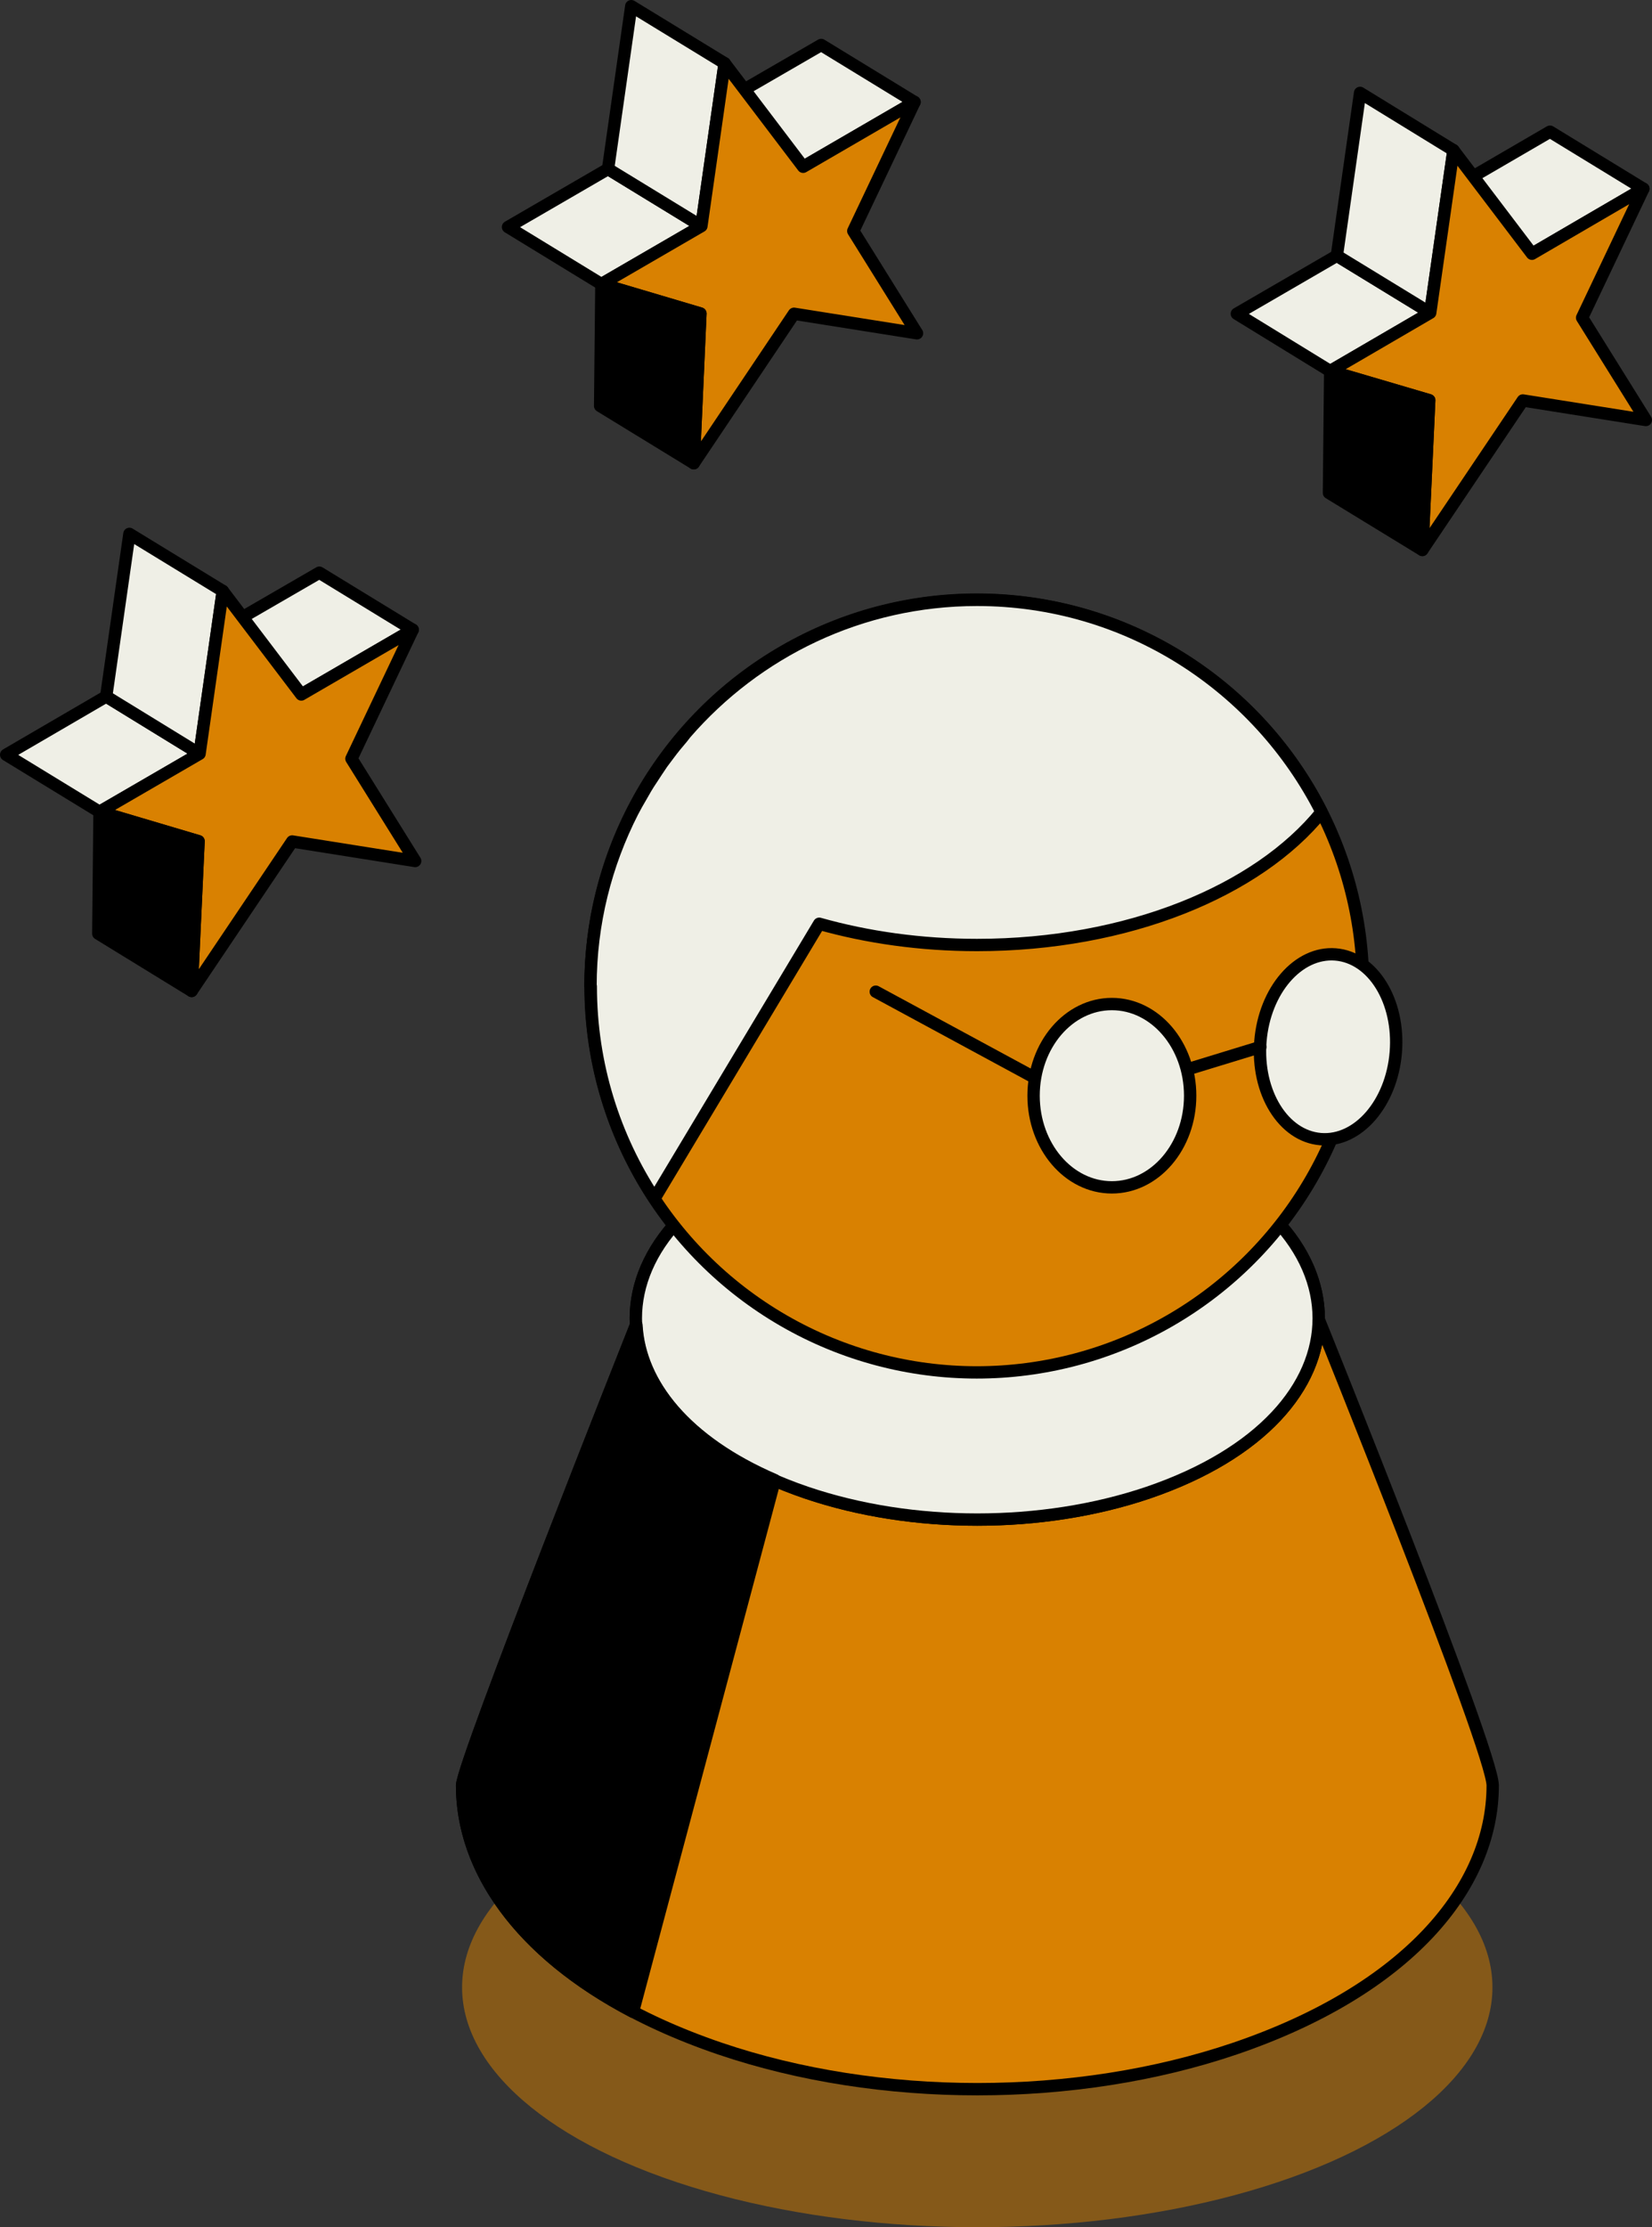 <?xml version="1.0" encoding="UTF-8"?>
<svg xmlns="http://www.w3.org/2000/svg" id="Ebene_2" data-name="Ebene 2" viewBox="0 0 66.89 90.15">
  <rect x="0" y="0" width="66.89" height="90.15" fill="#333333" stroke="none"/>
  <defs>
    <style>
      .cls-1, .cls-2, .cls-3, .cls-4 {
        stroke: #000;
        stroke-linecap: round;
        stroke-linejoin: round;
        stroke-width: .5px;
      }

      .cls-1, .cls-5 {
        fill: #d98101;
      }

      .cls-2 {
        fill: #efefe6;
      }

      .cls-3 {
        fill: none;
      }

      .cls-5 {
        opacity: .5;
        stroke-width: 0px;
      }
    </style>
  </defs>
  <g id="Layer_1" data-name="Layer 1">
    <g>
      <ellipse class="cls-5" cx="39.57" cy="80.44" rx="20.86" ry="9.71"></ellipse>
      <g>
        <g>
          <path class="cls-1" d="m53.39,53.44l-27.64.2s-7.04,17.73-7.04,18.63c0,4.14,3.48,8.28,10.44,10.65h0c6.45,2.19,14.4,2.19,20.85,0h0c6.96-2.37,10.44-6.51,10.44-10.65,0-1.41-7.03-18.83-7.03-18.83Z"></path>
          <path class="cls-2" d="m46.48,60.42h0c9.22-3.14,9.22-10.98,0-14.12h0c-4.28-1.45-9.54-1.45-13.82,0h0c-9.22,3.14-9.22,10.98,0,14.12h0c4.28,1.45,9.54,1.45,13.82,0Z"></path>
          <path class="cls-2" d="m46.48,60.42h0c9.22-3.14,9.22-10.98,0-14.12h0c-4.28-1.45-9.54-1.45-13.82,0h0c-9.22,3.14-9.22,10.98,0,14.12h0c4.28,1.45,9.54,1.45,13.82,0Z"></path>
          <path class="cls-4" d="m25.77,53.64h-.02s-7.04,17.73-7.04,18.63c0,3.37,2.31,6.75,6.92,9.16l5.74-21.52c-3.6-1.55-5.47-3.89-5.6-6.27Z"></path>
        </g>
        <circle class="cls-1" cx="39.55" cy="39.91" r="15.64"></circle>
        <path class="cls-2" d="m23.91,39.91c0-2.54.62-4.93,1.7-7.05,0,0,0,0,0,0,.11-.21.22-.41.34-.61.13-.23.26-.46.41-.68.15-.23.3-.46.45-.68.09-.12.18-.24.27-.36.17-.23.35-.45.54-.67.05-.06.09-.12.14-.18h0c2.86-3.3,7.08-5.4,11.8-5.4,6.1,0,11.37,3.5,13.95,8.59-2.58,3.19-7.85,5.38-13.95,5.38-2.28,0-4.44-.31-6.39-.86l-6.67,11.12c-1.63-2.47-2.58-5.42-2.58-8.59Z"></path>
        <ellipse class="cls-2" cx="53.78" cy="42.38" rx="3.75" ry="2.75" transform="translate(7.21 92.57) rotate(-85.39)"></ellipse>
        <line class="cls-2" x1="42.39" y1="43.89" x2="35.46" y2="40.14"></line>
        <line class="cls-3" x1="47.86" y1="43.35" x2="51.03" y2="42.38"></line>
        <g>
          <polygon class="cls-2" points="20.57 9.19 24.35 11.5 28.4 9.15 24.62 6.84 20.57 9.19"></polygon>
          <polygon class="cls-2" points="25.56 .25 29.34 2.56 28.4 9.15 24.62 6.84 25.56 .25"></polygon>
          <polygon class="cls-2" points="37.03 4.13 33.25 1.82 29.76 3.84 32.52 6.75 37.03 4.13"></polygon>
          <polygon class="cls-1" points="29.34 2.56 32.52 6.75 37.03 4.13 34.55 9.35 37.13 13.49 32.15 12.7 28.09 18.75 28.36 12.69 24.35 11.5 28.4 9.15 29.34 2.56"></polygon>
          <polygon class="cls-4" points="24.3 16.43 28.09 18.75 28.36 12.69 24.35 11.5 24.3 16.43"></polygon>
        </g>
        <g>
          <polygon class="cls-2" points=".25 30.55 4.03 32.86 8.08 30.51 4.3 28.19 .25 30.55"></polygon>
          <polygon class="cls-2" points="5.24 21.61 9.02 23.92 8.08 30.51 4.3 28.19 5.24 21.61"></polygon>
          <polygon class="cls-2" points="16.71 25.49 12.93 23.18 9.44 25.2 12.2 28.11 16.71 25.49"></polygon>
          <polygon class="cls-1" points="9.02 23.92 12.2 28.11 16.71 25.49 14.23 30.71 16.81 34.85 11.83 34.06 7.76 40.11 8.04 34.05 4.03 32.86 8.08 30.51 9.02 23.92"></polygon>
          <polygon class="cls-4" points="3.98 37.79 7.76 40.11 8.04 34.05 4.03 32.86 3.98 37.79"></polygon>
        </g>
        <g>
          <polygon class="cls-2" points="50.08 12.7 53.86 15.02 57.91 12.66 54.13 10.35 50.08 12.7"></polygon>
          <polygon class="cls-2" points="55.07 3.76 58.85 6.08 57.91 12.66 54.13 10.35 55.07 3.76"></polygon>
          <polygon class="cls-2" points="66.54 7.64 62.76 5.33 59.27 7.36 62.03 10.27 66.54 7.64"></polygon>
          <polygon class="cls-1" points="58.85 6.08 62.03 10.27 66.54 7.64 64.06 12.86 66.64 17 61.66 16.21 57.59 22.26 57.87 16.2 53.86 15.02 57.91 12.66 58.85 6.08"></polygon>
          <polygon class="cls-4" points="53.81 19.95 57.59 22.26 57.87 16.2 53.86 15.02 53.81 19.95"></polygon>
        </g>
        <ellipse class="cls-2" cx="45.02" cy="44.35" rx="3.17" ry="3.71"></ellipse>
      </g>
    </g>
  </g>
</svg>
